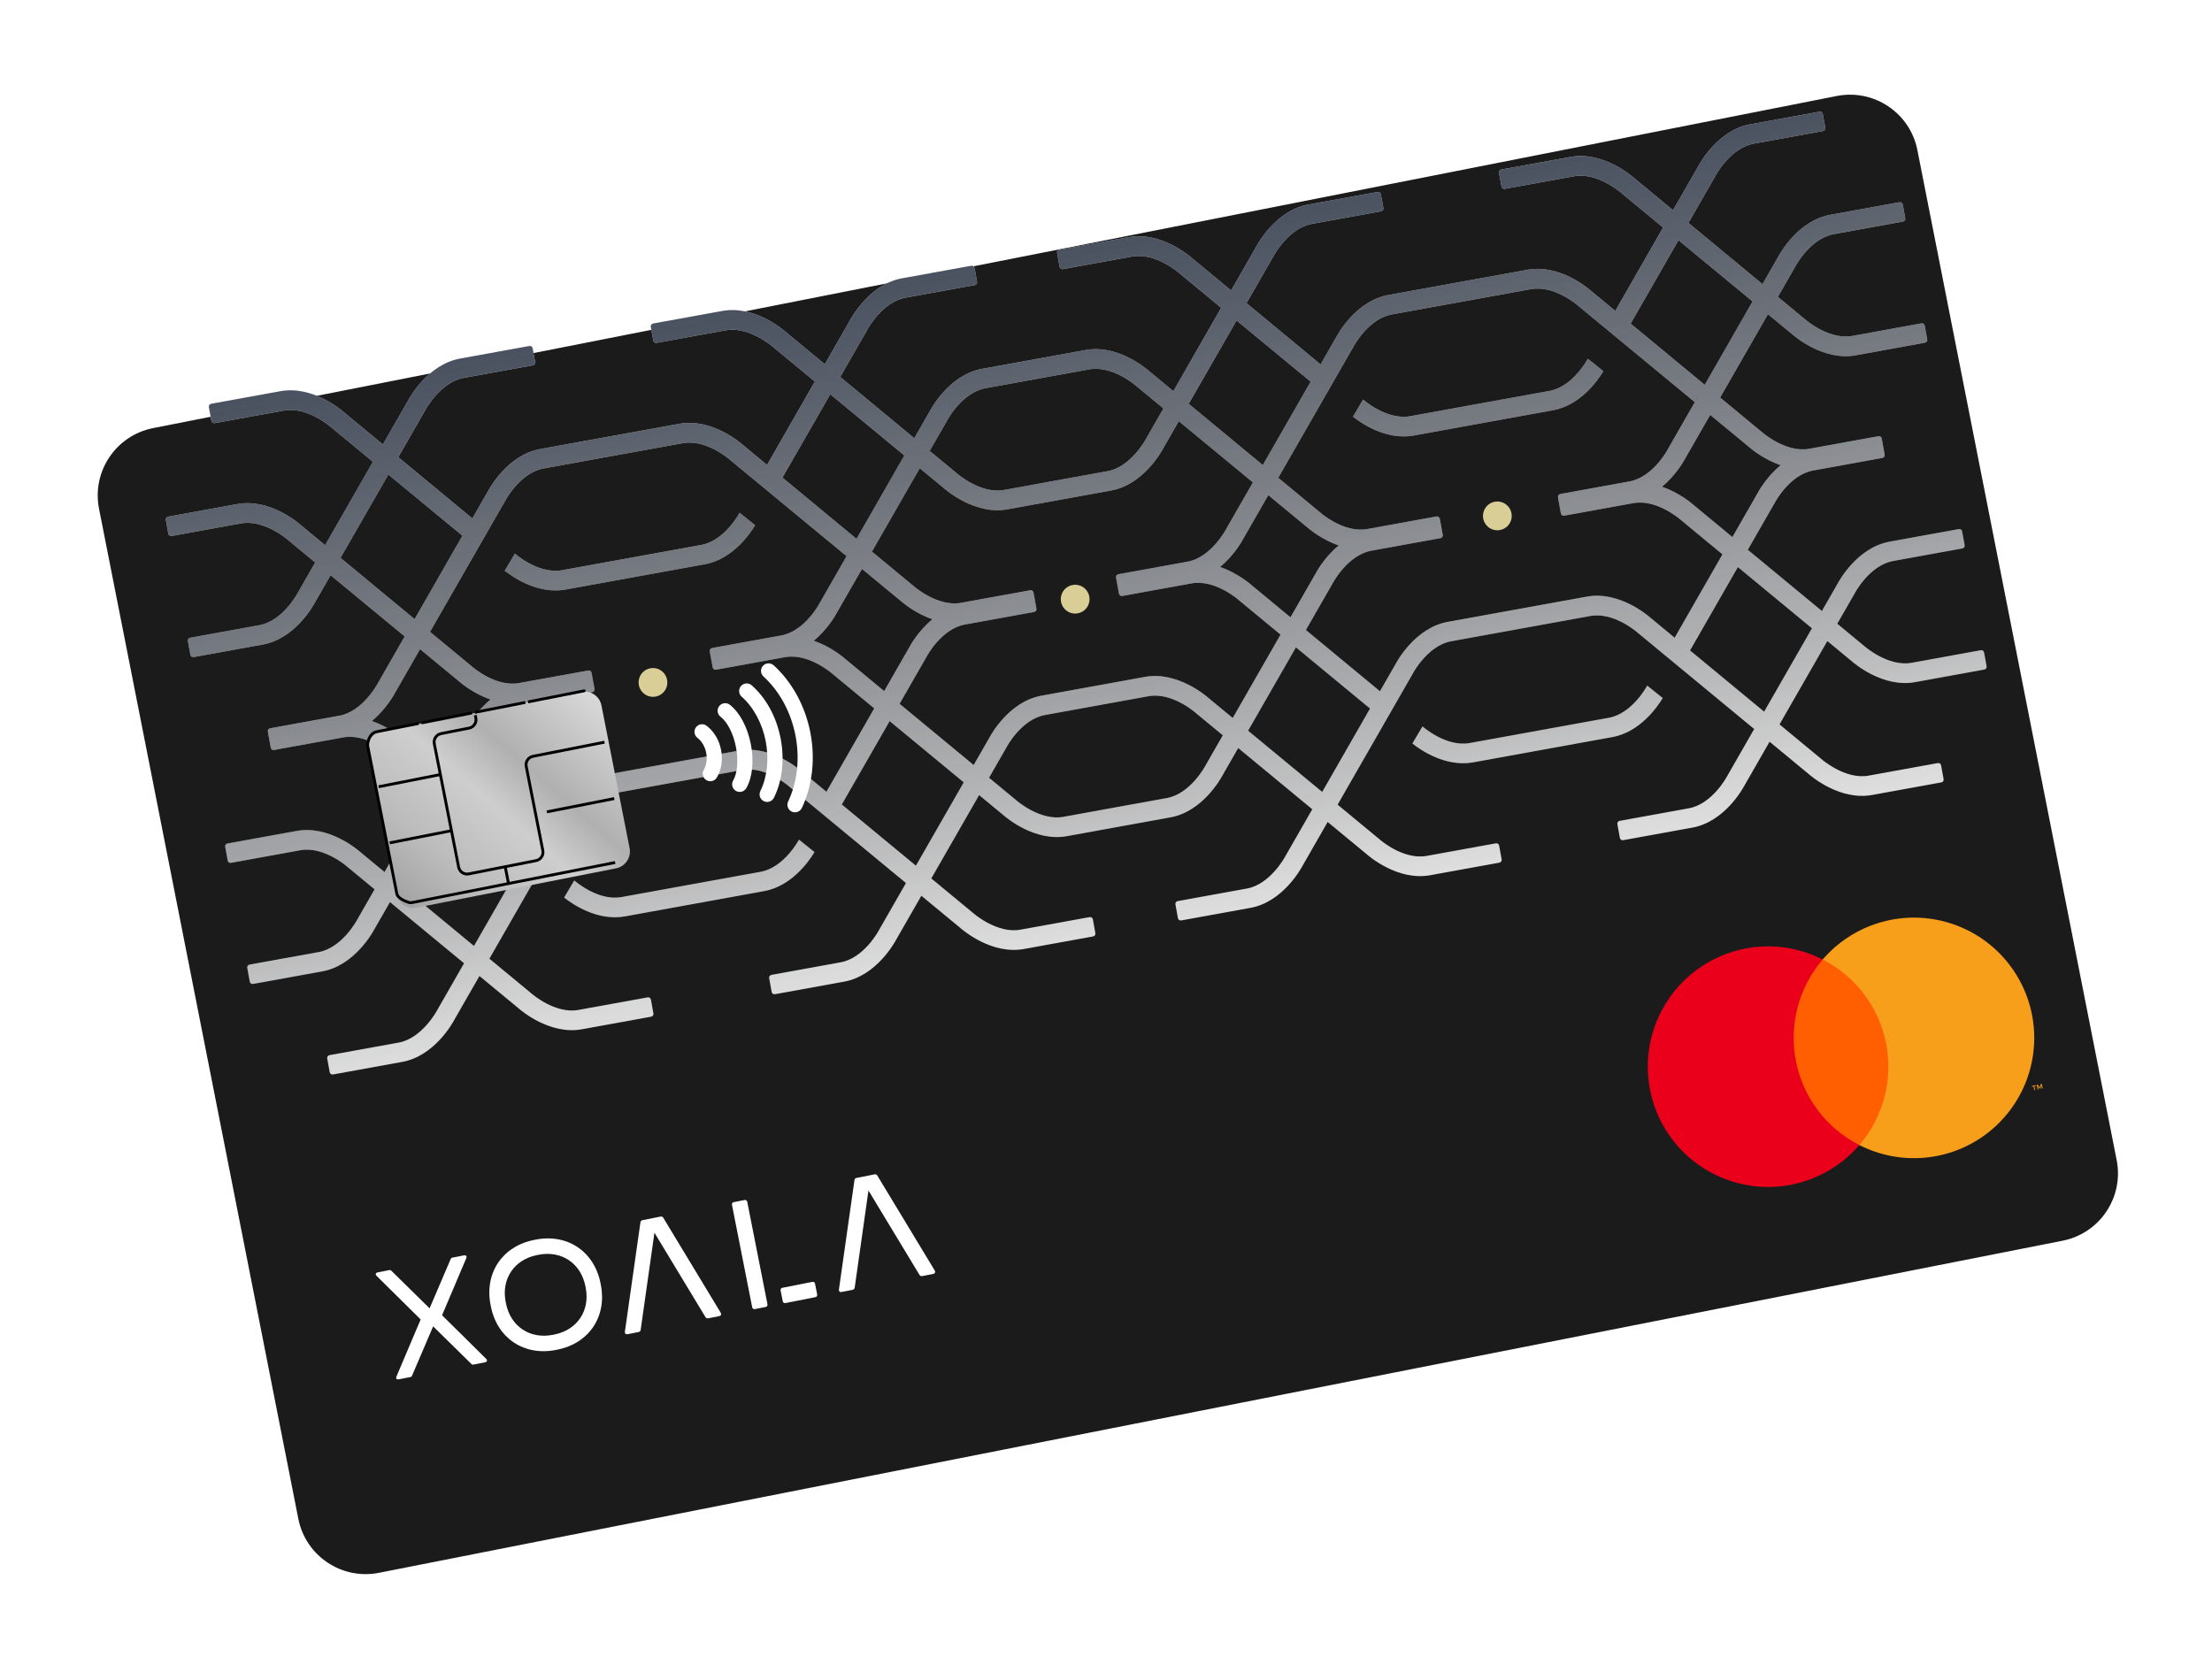 <svg width="258" height="195" viewBox="0 0 258 195" fill="none" xmlns="http://www.w3.org/2000/svg">
<g clip-path="url(#clip0_1_1772)">
<g filter="url(#filter0_dd_1_1772)">
<path d="M214.231 5.861L17.855 44.603C13.517 45.459 10.694 49.669 11.55 54.008L34.795 171.834C35.651 176.172 39.861 178.995 44.199 178.139L240.576 139.398C244.914 138.542 247.737 134.331 246.881 129.993L223.636 12.167C222.78 7.829 218.569 5.006 214.231 5.861Z" fill="#1B1B1B"/>
</g>
<path fill-rule="evenodd" clip-rule="evenodd" d="M71.057 50.922L62.996 52.387C59.242 53.068 57.117 56.92 56.909 57.313L55.096 60.475L46.454 53.333L49.585 47.875L49.61 47.829C49.626 47.796 51.352 44.579 54.077 44.084L57.989 43.374L58.001 43.371L62.136 42.62C62.34 42.584 62.451 42.423 62.414 42.221L62.127 40.644C62.09 40.441 61.93 40.33 61.727 40.367L61.126 40.477L53.668 41.831C49.914 42.513 47.79 46.364 47.582 46.758L44.66 51.852L40.134 48.11C39.8 47.815 36.458 44.957 32.704 45.639L24.644 47.102C24.44 47.139 24.329 47.299 24.366 47.502L24.653 49.081C24.69 49.284 24.85 49.395 25.053 49.358L33.114 47.894C35.862 47.395 38.587 49.806 38.612 49.829L38.631 49.846L43.501 53.872L37.922 63.597L35.113 61.275C34.781 60.98 31.437 58.121 27.683 58.803L20.225 60.157L19.623 60.267C19.419 60.304 19.308 60.464 19.345 60.667L19.632 62.246C19.669 62.449 19.829 62.559 20.032 62.523L24.168 61.771L24.181 61.769L28.094 61.058C30.842 60.559 33.568 62.97 33.593 62.993L33.611 63.01L36.766 65.617L34.743 69.143L34.718 69.189C34.702 69.221 32.976 72.438 30.251 72.933L26.358 73.641C26.355 73.641 26.352 73.641 26.349 73.641C26.348 73.642 26.346 73.642 26.345 73.642L26.343 73.642C26.338 73.642 26.334 73.642 26.329 73.643L22.194 74.394C21.99 74.431 21.879 74.591 21.916 74.794L22.203 76.373C22.24 76.576 22.4 76.687 22.604 76.65L23.202 76.541L23.203 76.544L30.66 75.189C34.414 74.507 36.538 70.656 36.747 70.262L38.56 67.101L47.202 74.243L44.072 79.701L44.046 79.747C44.03 79.78 42.304 82.996 39.579 83.492L31.519 84.956C31.315 84.993 31.204 85.152 31.241 85.356L31.291 85.632L31.528 86.934L31.578 87.21C31.615 87.413 31.775 87.524 31.978 87.487L40.039 86.023C42.787 85.524 45.513 87.935 45.537 87.958L45.556 87.975L50.426 92.001L44.848 101.726L42.038 99.404C41.706 99.11 38.362 96.25 34.608 96.932L27.151 98.287L26.548 98.396C26.345 98.433 26.233 98.593 26.27 98.796L26.557 100.375C26.594 100.578 26.754 100.689 26.958 100.652L31.093 99.9L31.106 99.898L35.019 99.188C37.767 98.688 40.493 101.099 40.518 101.122L40.537 101.139L43.691 103.746L41.669 107.272L41.643 107.318C41.627 107.35 39.901 110.567 37.176 111.063L33.283 111.77C33.28 111.77 33.277 111.77 33.274 111.771C33.273 111.771 33.272 111.771 33.272 111.771L33.27 111.771L33.268 111.771C33.263 111.771 33.259 111.771 33.255 111.772L29.119 112.523C28.916 112.56 28.805 112.72 28.841 112.923L29.128 114.502C29.165 114.705 29.325 114.816 29.529 114.779L30.128 114.67L30.128 114.673L37.586 113.318C41.34 112.636 43.463 108.785 43.672 108.391L45.485 105.23L54.127 112.372L50.997 117.83L50.971 117.876C50.955 117.909 49.23 121.126 46.504 121.621L38.444 123.085C38.24 123.122 38.129 123.282 38.166 123.485L38.453 125.064C38.49 125.267 38.65 125.377 38.853 125.34L46.914 123.876C50.668 123.195 52.792 119.345 53 118.95L55.922 113.856L60.448 117.597C60.781 117.892 64.124 120.751 67.878 120.069L75.933 118.606C76.136 118.569 76.247 118.409 76.21 118.206L75.924 116.627C75.887 116.424 75.727 116.313 75.523 116.35L67.468 117.813C64.72 118.312 61.994 115.901 61.969 115.879L61.951 115.861L57.081 111.836L65.84 96.564L65.863 96.522C65.88 96.489 67.583 93.274 70.331 92.775L78.393 91.311C78.411 91.308 78.429 91.303 78.446 91.298C78.464 91.297 78.482 91.295 78.501 91.291L86.562 89.827C89.31 89.328 92.035 91.738 92.062 91.763L92.099 91.795L105.668 103.011L102.526 108.492L102.514 108.515C102.499 108.545 100.795 111.76 98.047 112.259L89.992 113.722C89.788 113.759 89.677 113.919 89.714 114.122L90.001 115.701C90.038 115.904 90.198 116.015 90.401 115.978L98.456 114.515C102.21 113.833 104.334 109.982 104.543 109.588L107.464 104.495L111.99 108.236C112.324 108.532 115.667 111.389 119.421 110.708L127.481 109.244C127.684 109.207 127.795 109.047 127.758 108.844L127.472 107.265C127.435 107.062 127.275 106.951 127.071 106.988L119.011 108.452C116.285 108.947 113.539 106.542 113.512 106.517L113.472 106.483L108.623 102.475L114.201 92.749L117.01 95.072C117.344 95.367 120.686 98.225 124.44 97.543L129.061 96.704L131.898 96.189L136.519 95.35C140.273 94.668 142.397 90.817 142.605 90.423L144.419 87.261L153.06 94.404L149.93 99.862L149.905 99.907C149.889 99.94 148.164 103.157 145.437 103.652L137.377 105.116C137.174 105.153 137.063 105.313 137.1 105.516L137.387 107.095C137.423 107.298 137.584 107.409 137.787 107.372L145.847 105.908C149.601 105.226 151.726 101.376 151.934 100.981L154.855 95.887L159.381 99.628C159.715 99.924 163.058 102.782 166.811 102.1L174.867 100.637C175.069 100.6 175.18 100.44 175.144 100.237L174.857 98.659C174.82 98.455 174.66 98.345 174.457 98.382L166.401 99.845C163.653 100.344 160.928 97.933 160.903 97.91L160.884 97.893L156.015 93.867L164.774 78.596L164.796 78.553C164.814 78.52 166.516 75.306 169.264 74.807L177.327 73.342C177.345 73.339 177.363 73.335 177.38 73.329C177.397 73.328 177.416 73.326 177.434 73.323L185.495 71.859C188.244 71.36 190.968 73.77 190.996 73.794L191.033 73.827L204.602 85.042L201.459 90.523L201.448 90.546C201.432 90.576 199.728 93.792 196.98 94.291L188.925 95.754C188.721 95.791 188.61 95.951 188.647 96.154L188.934 97.733C188.971 97.936 189.131 98.046 189.335 98.01L197.39 96.547C201.144 95.865 203.268 92.013 203.477 91.62L206.398 86.526L210.924 90.267C211.258 90.564 214.601 93.421 218.354 92.739L226.414 91.275C226.618 91.238 226.729 91.078 226.692 90.875L226.405 89.296C226.369 89.093 226.208 88.982 226.004 89.019L217.944 90.483C215.219 90.978 212.473 88.573 212.446 88.549L212.405 88.514L207.557 84.506L213.134 74.781L215.944 77.103C216.277 77.398 219.62 80.256 223.373 79.575L230.831 78.22L230.83 78.218L231.43 78.109C231.634 78.072 231.745 77.912 231.708 77.709L231.421 76.13C231.384 75.927 231.224 75.816 231.02 75.853L226.884 76.605C226.876 76.606 226.867 76.61 226.857 76.612L222.964 77.319C220.238 77.814 217.492 75.409 217.465 75.385L217.425 75.35L214.292 72.761L216.329 69.212L216.34 69.189C216.356 69.159 218.059 65.943 220.807 65.444L224.721 64.733L224.733 64.731L228.868 63.98C229.072 63.943 229.183 63.783 229.146 63.58L228.86 62.001C228.823 61.798 228.663 61.687 228.459 61.724L227.857 61.834L220.398 63.188C216.645 63.87 214.52 67.723 214.312 68.115L212.5 71.276L203.858 64.134L207.001 58.653L207.012 58.63C207.028 58.6 208.731 55.385 211.479 54.886L219.539 53.422C219.743 53.385 219.854 53.225 219.817 53.022L219.767 52.746L219.53 51.443L219.48 51.167C219.443 50.964 219.283 50.853 219.079 50.89L211.019 52.354C208.294 52.849 205.547 50.444 205.521 50.419L205.48 50.385L200.631 46.377L206.209 36.652L209.018 38.974C209.352 39.269 212.695 42.127 216.448 41.446L223.906 40.091L223.905 40.089L224.505 39.98C224.709 39.943 224.82 39.783 224.783 39.58L224.496 38.001C224.459 37.798 224.299 37.687 224.095 37.724L219.959 38.475C219.955 38.476 219.951 38.477 219.945 38.479C219.943 38.48 219.941 38.481 219.938 38.482C219.937 38.482 219.934 38.483 219.932 38.483L216.039 39.19C213.313 39.685 210.567 37.28 210.54 37.255L210.5 37.221L207.367 34.632L209.404 31.082L209.415 31.06C209.431 31.03 211.133 27.814 213.882 27.315L217.796 26.604L217.808 26.602L221.943 25.851C222.147 25.814 222.258 25.654 222.221 25.451L221.935 23.872C221.898 23.669 221.737 23.558 221.534 23.595L220.932 23.704L213.473 25.059C209.72 25.741 207.595 29.593 207.387 29.986L205.574 33.148L196.933 26.005L200.076 20.524L200.087 20.501C200.102 20.471 201.805 17.256 204.554 16.757L212.614 15.293C212.818 15.256 212.929 15.096 212.892 14.893L212.605 13.314C212.568 13.111 212.408 13 212.204 13.037L204.144 14.501C200.391 15.183 198.267 19.034 198.058 19.428L195.137 24.521L190.611 20.78C190.277 20.485 186.934 17.627 183.18 18.309L175.722 19.663L175.121 19.772C174.918 19.809 174.807 19.969 174.844 20.172L175.13 21.749C175.167 21.952 175.327 22.062 175.53 22.026L179.666 21.274L179.677 21.272L183.589 20.562C186.316 20.067 189.062 22.471 189.089 22.496L189.128 22.531L193.978 26.539L188.4 36.264L185.591 33.942C185.258 33.646 181.914 30.788 178.16 31.47L170.098 32.934L170.099 32.938C170.081 32.941 170.063 32.946 170.046 32.951C170.037 32.952 170.026 32.953 170.017 32.954C170.008 32.955 170 32.956 169.992 32.958L169.991 32.954L161.929 34.418C158.175 35.1 156.05 38.951 155.843 39.345L154.03 42.507L145.388 35.364L148.518 29.906L148.543 29.86C148.56 29.828 150.285 26.611 153.01 26.116L156.923 25.405L156.935 25.403L161.069 24.652C161.273 24.615 161.384 24.455 161.348 24.252L161.061 22.675C161.024 22.472 160.864 22.362 160.66 22.399L160.059 22.508L152.601 23.862C148.848 24.544 146.724 28.395 146.515 28.789L143.594 33.883L139.068 30.142C138.734 29.846 135.391 26.988 131.637 27.67L123.577 29.134C123.374 29.171 123.263 29.331 123.3 29.534L123.586 31.113C123.623 31.316 123.783 31.427 123.987 31.39L132.047 29.926C134.795 29.427 137.521 31.838 137.546 31.86L137.565 31.878L142.434 35.903L136.856 45.628L134.047 43.306C133.714 43.012 130.371 40.153 126.617 40.834L122.6 41.564L121.998 41.673L119.159 42.189L118.556 42.298L114.54 43.028C110.786 43.709 108.661 47.562 108.454 47.954L106.64 51.116L97.999 43.974L101.142 38.493L101.153 38.47C101.169 38.44 102.872 35.224 105.621 34.725L113.681 33.261C113.884 33.224 113.995 33.064 113.958 32.861L113.672 31.282C113.635 31.079 113.475 30.969 113.271 31.006L105.211 32.47C101.457 33.151 99.333 37.002 99.124 37.396L96.203 42.49L91.677 38.749C91.343 38.454 88.001 35.595 84.247 36.277L76.789 37.632L76.188 37.741C75.984 37.778 75.873 37.938 75.91 38.141L76.197 39.717C76.233 39.92 76.394 40.031 76.597 39.994L80.733 39.243L80.744 39.241L84.656 38.53C87.382 38.035 90.128 40.44 90.155 40.465L90.195 40.499L95.044 44.508L89.466 54.233L86.657 51.911C86.324 51.615 82.981 48.757 79.227 49.439L71.165 50.903L71.166 50.907C71.147 50.91 71.129 50.914 71.112 50.92C71.095 50.921 71.076 50.923 71.058 50.926L71.057 50.922ZM207.691 54.266C205.676 53.58 204.214 52.329 203.999 52.138L199.473 48.397L196.552 53.49C196.416 53.744 195.489 55.43 193.844 56.781C195.859 57.467 197.32 58.719 197.536 58.91L202.062 62.651L204.983 57.557C205.117 57.303 206.046 55.617 207.691 54.266ZM181.762 58.244L181.722 58.025C181.685 57.822 181.796 57.662 182 57.625L190.055 56.162C192.803 55.663 194.507 52.447 194.523 52.417L194.534 52.394L197.677 46.913L184.108 35.697L184.071 35.665C184.043 35.641 181.318 33.23 178.57 33.73L170.509 35.194C170.491 35.197 170.472 35.199 170.455 35.2C170.438 35.206 170.42 35.21 170.402 35.213L162.339 36.678C159.591 37.177 157.889 40.391 157.871 40.424L157.848 40.467L149.09 55.738L153.959 59.763L153.978 59.781C154.003 59.803 156.728 62.215 159.476 61.715L167.532 60.252C167.735 60.215 167.895 60.326 167.932 60.529L167.971 60.748C167.978 60.766 167.983 60.785 167.986 60.804L168.273 62.381C168.31 62.584 168.199 62.744 167.995 62.781L163.86 63.532L163.848 63.534L159.935 64.245C157.21 64.74 155.485 67.957 155.469 67.989L155.443 68.035L152.313 73.493L160.955 80.636L162.768 77.474C162.975 77.08 165.101 73.229 168.854 72.547L176.916 71.083L176.917 71.087C176.935 71.083 176.954 71.081 176.971 71.08C176.988 71.075 177.006 71.07 177.024 71.067L177.024 71.064L185.085 69.599C188.839 68.917 192.183 71.776 192.516 72.071L195.325 74.393L200.903 64.668L196.053 60.66L196.014 60.625C195.987 60.601 193.241 58.196 190.514 58.691L186.603 59.401L186.591 59.404L182.455 60.155C182.252 60.191 182.092 60.081 182.055 59.878L181.769 58.301C181.765 58.282 181.763 58.262 181.762 58.244ZM156.148 63.628C154.133 62.941 152.671 61.689 152.456 61.499L147.93 57.758L145.009 62.852C144.875 63.106 143.946 64.792 142.301 66.143C144.316 66.829 145.778 68.081 145.993 68.271L150.519 72.012L153.44 66.918C153.574 66.665 154.503 64.979 156.148 63.628ZM130.225 67.663L130.175 67.387C130.138 67.184 130.249 67.024 130.452 66.987L138.512 65.523C141.239 65.028 142.964 61.811 142.98 61.778L143.005 61.732L146.135 56.274L137.493 49.132L135.68 52.294C135.472 52.688 133.348 56.539 129.594 57.221L124.973 58.06L122.136 58.575L117.515 59.414C113.761 60.096 110.419 57.238 110.085 56.942L107.276 54.62L101.698 64.345L106.547 68.354L106.587 68.388C106.614 68.413 109.36 70.818 112.086 70.323L120.146 68.859C120.349 68.822 120.51 68.933 120.547 69.136L120.597 69.412L120.833 70.715L120.883 70.99C120.92 71.194 120.809 71.354 120.606 71.391L112.546 72.854C109.797 73.354 108.094 76.569 108.078 76.599L108.067 76.622L104.924 82.103L113.566 89.245L115.379 86.084C115.587 85.691 117.711 81.838 121.465 81.157L125.481 80.427L126.084 80.318L128.923 79.802L129.526 79.693L133.542 78.963C137.296 78.282 140.64 81.141 140.972 81.435L143.781 83.757L149.359 74.032L144.49 70.007L144.471 69.989C144.446 69.967 141.72 67.556 138.972 68.055L130.912 69.519C130.709 69.556 130.548 69.445 130.512 69.242L130.461 68.966L130.225 67.663ZM108.757 72.235C106.742 71.549 105.28 70.297 105.065 70.106L100.539 66.365L97.618 71.459C97.484 71.713 96.556 73.399 94.91 74.75C96.926 75.436 98.387 76.688 98.602 76.878L103.128 80.619L106.05 75.526C106.184 75.272 107.112 73.586 108.757 72.235ZM82.829 76.212L82.789 75.993C82.752 75.79 82.863 75.63 83.067 75.593L91.122 74.13C93.87 73.631 95.574 70.415 95.589 70.385L95.6 70.363L98.743 64.882L85.174 53.666L85.137 53.634C85.109 53.609 82.385 51.199 79.637 51.698L71.576 53.162C71.557 53.166 71.539 53.168 71.521 53.169C71.504 53.174 71.486 53.179 71.468 53.182L63.406 54.646C60.658 55.145 58.955 58.359 58.938 58.392L58.914 58.435L50.156 73.707L55.026 77.732L55.044 77.749C55.069 77.772 57.795 80.183 60.543 79.684L68.598 78.221C68.802 78.184 68.962 78.295 68.999 78.498L69.038 78.717C69.044 78.735 69.049 78.753 69.052 78.773L69.339 80.35C69.376 80.553 69.265 80.713 69.061 80.75L64.926 81.501L64.915 81.503L61.002 82.213C58.277 82.708 56.551 85.925 56.535 85.958L56.51 86.004L53.38 91.462L62.021 98.604L63.834 95.443C64.042 95.049 66.167 91.198 69.921 90.516L77.982 89.052L77.983 89.055C78.002 89.052 78.02 89.05 78.038 89.049C78.055 89.044 78.072 89.039 78.091 89.036L78.09 89.032L86.152 87.568C89.906 86.886 93.249 89.744 93.582 90.04L96.391 92.362L101.969 82.637L97.12 78.628L97.08 78.594C97.053 78.569 94.307 76.165 91.581 76.659L87.669 77.37L87.658 77.372L83.522 78.123C83.319 78.16 83.159 78.049 83.122 77.846L82.835 76.27C82.832 76.25 82.829 76.231 82.829 76.212ZM57.214 81.596C55.199 80.91 53.737 79.658 53.523 79.468L48.996 75.727L46.075 80.82C45.941 81.075 45.013 82.76 43.368 84.111C45.383 84.798 46.844 86.049 47.059 86.24L51.585 89.981L54.507 84.887C54.641 84.633 55.569 82.947 57.214 81.596ZM125.161 55.693L121.127 56.425L121.026 56.444C121.017 56.446 121.009 56.45 120.999 56.451L117.105 57.159C114.38 57.654 111.633 55.249 111.607 55.224L111.567 55.19L108.434 52.6L110.47 49.051L110.481 49.028C110.497 48.998 112.2 45.783 114.949 45.283L118.862 44.573L118.875 44.57L118.966 44.554L123.01 43.819L123.102 43.803L123.114 43.8L127.027 43.09C129.776 42.59 132.501 45.002 132.526 45.024L132.545 45.042L135.699 47.648L133.677 51.174L133.652 51.22C133.635 51.253 131.91 54.47 129.184 54.965L125.291 55.672C125.281 55.674 125.272 55.673 125.263 55.674L125.161 55.693ZM48.358 72.221L39.717 65.078L45.295 55.353L53.937 62.495L48.358 72.221ZM73.623 65.053L65.562 66.517C62.814 67.017 60.088 64.606 60.063 64.583L60.028 64.623L58.871 66.575C59.857 67.354 62.763 69.356 65.972 68.773L74.033 67.309C74.052 67.306 74.07 67.301 74.087 67.296C74.105 67.295 74.123 67.293 74.142 67.289L82.203 65.825C85.412 65.242 87.428 62.347 88.077 61.271L86.308 59.85L86.261 59.825C86.245 59.855 84.542 63.07 81.793 63.569L73.732 65.034C73.713 65.037 73.695 65.041 73.678 65.047C73.673 65.047 73.668 65.047 73.662 65.048C73.649 65.049 73.636 65.051 73.623 65.053ZM99.904 62.859L105.482 53.134L96.84 45.991L91.262 55.716L99.904 62.859ZM164.495 48.549L172.557 47.085C172.563 47.084 172.57 47.083 172.576 47.082C172.589 47.08 172.6 47.079 172.612 47.078C172.629 47.073 172.647 47.068 172.665 47.065L180.727 45.601C183.476 45.102 185.179 41.886 185.194 41.856L185.241 41.881L187.011 43.302C186.362 44.378 184.346 47.274 181.137 47.856L173.075 49.321C173.056 49.324 173.038 49.326 173.02 49.327C173.003 49.333 172.986 49.337 172.966 49.34L164.905 50.805C161.696 51.387 158.79 49.386 157.805 48.607L158.961 46.654L158.997 46.614C159.021 46.637 161.747 49.048 164.495 48.549ZM147.292 54.252L138.65 47.109L144.229 37.384L152.87 44.527L147.292 54.252ZM198.837 44.89L204.416 35.165L195.774 28.023L190.196 37.748L198.837 44.89ZM132.087 93.822L128.052 94.555L127.951 94.573C127.947 94.574 127.943 94.575 127.938 94.577C127.934 94.578 127.929 94.58 127.924 94.581L124.031 95.288C121.305 95.783 118.558 93.378 118.532 93.353L118.492 93.319L115.359 90.729L117.395 87.18L117.406 87.157C117.422 87.127 119.125 83.912 121.874 83.413L125.787 82.702L125.8 82.7L125.891 82.683L129.935 81.948L130.027 81.932L130.039 81.93L133.953 81.219C136.701 80.72 139.426 83.131 139.451 83.153L139.47 83.171L142.624 85.777L140.602 89.303L140.577 89.349C140.561 89.382 138.835 92.599 136.109 93.094L132.216 93.801C132.211 93.802 132.206 93.802 132.201 93.802C132.199 93.802 132.196 93.803 132.193 93.803C132.191 93.803 132.19 93.803 132.188 93.803L132.087 93.822ZM55.283 110.35L46.642 103.207L52.22 93.482L60.862 100.625L55.283 110.35ZM80.549 103.182L72.487 104.647C69.739 105.146 67.013 102.735 66.988 102.712L66.953 102.752L65.796 104.705C66.782 105.483 69.688 107.485 72.897 106.902L80.958 105.438C80.977 105.435 80.995 105.43 81.012 105.425C81.021 105.425 81.031 105.424 81.04 105.422C81.049 105.421 81.058 105.42 81.067 105.418L89.128 103.954C92.337 103.371 94.353 100.476 95.002 99.4L93.233 97.979L93.186 97.954C93.171 97.984 91.467 101.199 88.719 101.699L80.657 103.163C80.638 103.166 80.62 103.171 80.603 103.176C80.585 103.177 80.567 103.179 80.549 103.182ZM106.829 100.988L112.407 91.263L103.765 84.12L98.187 93.846L106.829 100.988ZM171.42 86.678L179.482 85.214C179.491 85.212 179.5 85.211 179.509 85.21C179.518 85.209 179.528 85.208 179.537 85.207C179.554 85.202 179.572 85.198 179.59 85.194L187.653 83.73C190.401 83.231 192.104 80.015 192.119 79.985L192.166 80.01L193.936 81.431C193.287 82.507 191.271 85.403 188.062 85.986L180 87.45C179.991 87.452 179.983 87.453 179.973 87.454C179.964 87.455 179.955 87.456 179.946 87.456C179.928 87.462 179.911 87.466 179.891 87.47L171.83 88.934C168.621 89.516 165.716 87.515 164.73 86.736L165.886 84.784L165.922 84.743C165.946 84.766 168.672 87.177 171.42 86.678ZM154.217 92.381L145.575 85.239L151.154 75.514L159.795 82.656L154.217 92.381ZM205.762 83.019L211.341 73.294L202.699 66.152L197.121 75.877L205.762 83.019Z" fill="#DEDEDE"/>
<path fill-rule="evenodd" clip-rule="evenodd" d="M71.057 50.922L62.996 52.387C59.242 53.068 57.117 56.92 56.909 57.313L55.096 60.475L46.454 53.333L49.585 47.875L49.61 47.829C49.626 47.796 51.352 44.579 54.077 44.084L57.989 43.374L58.001 43.371L62.136 42.62C62.34 42.584 62.451 42.423 62.414 42.221L62.127 40.644C62.09 40.441 61.93 40.33 61.727 40.367L61.126 40.477L53.668 41.831C49.914 42.513 47.79 46.364 47.582 46.758L44.66 51.852L40.134 48.11C39.8 47.815 36.458 44.957 32.704 45.639L24.644 47.102C24.44 47.139 24.329 47.299 24.366 47.502L24.653 49.081C24.69 49.284 24.85 49.395 25.053 49.358L33.114 47.894C35.862 47.395 38.587 49.806 38.612 49.829L38.631 49.846L43.501 53.872L37.922 63.597L35.113 61.275C34.781 60.98 31.437 58.121 27.683 58.803L20.225 60.157L19.623 60.267C19.419 60.304 19.308 60.464 19.345 60.667L19.632 62.246C19.669 62.449 19.829 62.559 20.032 62.523L24.168 61.771L24.181 61.769L28.094 61.058C30.842 60.559 33.568 62.97 33.593 62.993L33.611 63.01L36.766 65.617L34.743 69.143L34.718 69.189C34.702 69.221 32.976 72.438 30.251 72.933L26.358 73.641C26.355 73.641 26.352 73.641 26.349 73.641C26.348 73.642 26.346 73.642 26.345 73.642L26.343 73.642C26.338 73.642 26.334 73.642 26.329 73.643L22.194 74.394C21.99 74.431 21.879 74.591 21.916 74.794L22.203 76.373C22.24 76.576 22.4 76.687 22.604 76.65L23.202 76.541L23.203 76.544L30.66 75.189C34.414 74.507 36.538 70.656 36.747 70.262L38.56 67.101L47.202 74.243L44.072 79.701L44.046 79.747C44.03 79.78 42.304 82.996 39.579 83.492L31.519 84.956C31.315 84.993 31.204 85.152 31.241 85.356L31.291 85.632L31.528 86.934L31.578 87.21C31.615 87.413 31.775 87.524 31.978 87.487L40.039 86.023C42.787 85.524 45.513 87.935 45.537 87.958L45.556 87.975L50.426 92.001L44.848 101.726L42.038 99.404C41.706 99.11 38.362 96.25 34.608 96.932L27.151 98.287L26.548 98.396C26.345 98.433 26.233 98.593 26.27 98.796L26.557 100.375C26.594 100.578 26.754 100.689 26.958 100.652L31.093 99.9L31.106 99.898L35.019 99.188C37.767 98.688 40.493 101.099 40.518 101.122L40.537 101.139L43.691 103.746L41.669 107.272L41.643 107.318C41.627 107.35 39.901 110.567 37.176 111.063L33.283 111.77C33.28 111.77 33.277 111.77 33.274 111.771C33.273 111.771 33.272 111.771 33.272 111.771L33.27 111.771L33.268 111.771C33.263 111.771 33.259 111.771 33.255 111.772L29.119 112.523C28.916 112.56 28.805 112.72 28.841 112.923L29.128 114.502C29.165 114.705 29.325 114.816 29.529 114.779L30.128 114.67L30.128 114.673L37.586 113.318C41.34 112.636 43.463 108.785 43.672 108.391L45.485 105.23L54.127 112.372L50.997 117.83L50.971 117.876C50.955 117.909 49.23 121.126 46.504 121.621L38.444 123.085C38.24 123.122 38.129 123.282 38.166 123.485L38.453 125.064C38.49 125.267 38.65 125.377 38.853 125.34L46.914 123.876C50.668 123.195 52.792 119.345 53 118.95L55.922 113.856L60.448 117.597C60.781 117.892 64.124 120.751 67.878 120.069L75.933 118.606C76.136 118.569 76.247 118.409 76.21 118.206L75.924 116.627C75.887 116.424 75.727 116.313 75.523 116.35L67.468 117.813C64.72 118.312 61.994 115.901 61.969 115.879L61.951 115.861L57.081 111.836L65.84 96.564L65.863 96.522C65.88 96.489 67.583 93.274 70.331 92.775L78.393 91.311C78.411 91.308 78.429 91.303 78.446 91.298C78.464 91.297 78.482 91.295 78.501 91.291L86.562 89.827C89.31 89.328 92.035 91.738 92.062 91.763L92.099 91.795L105.668 103.011L102.526 108.492L102.514 108.515C102.499 108.545 100.795 111.76 98.047 112.259L89.992 113.722C89.788 113.759 89.677 113.919 89.714 114.122L90.001 115.701C90.038 115.904 90.198 116.015 90.401 115.978L98.456 114.515C102.21 113.833 104.334 109.982 104.543 109.588L107.464 104.495L111.99 108.236C112.324 108.532 115.667 111.389 119.421 110.708L127.481 109.244C127.684 109.207 127.795 109.047 127.758 108.844L127.472 107.265C127.435 107.062 127.275 106.951 127.071 106.988L119.011 108.452C116.285 108.947 113.539 106.542 113.512 106.517L113.472 106.483L108.623 102.474L114.201 92.749L117.01 95.072C117.344 95.367 120.686 98.225 124.44 97.543L129.061 96.704L131.898 96.189L136.519 95.35C140.273 94.668 142.397 90.817 142.605 90.423L144.419 87.261L153.06 94.404L149.93 99.862L149.905 99.907C149.889 99.94 148.164 103.157 145.437 103.652L137.377 105.116C137.174 105.153 137.063 105.313 137.1 105.516L137.387 107.095C137.423 107.298 137.584 107.409 137.787 107.372L145.847 105.908C149.601 105.226 151.726 101.376 151.934 100.981L154.855 95.887L159.381 99.628C159.715 99.924 163.058 102.782 166.811 102.1L174.867 100.637C175.069 100.6 175.18 100.44 175.144 100.237L174.857 98.659C174.82 98.455 174.66 98.345 174.457 98.382L166.401 99.845C163.653 100.344 160.928 97.933 160.903 97.91L160.884 97.893L156.015 93.867L164.774 78.596L164.796 78.553C164.814 78.52 166.516 75.306 169.264 74.807L177.327 73.342C177.345 73.339 177.363 73.335 177.38 73.329C177.397 73.328 177.416 73.326 177.434 73.323L185.495 71.859C188.244 71.36 190.968 73.77 190.996 73.794L191.033 73.827L204.602 85.042L201.459 90.523L201.448 90.546C201.432 90.576 199.728 93.792 196.98 94.291L188.925 95.754C188.721 95.791 188.61 95.951 188.647 96.154L188.934 97.733C188.971 97.936 189.131 98.046 189.335 98.01L197.39 96.547C201.144 95.865 203.268 92.013 203.477 91.62L206.398 86.526L210.924 90.267C211.258 90.564 214.601 93.421 218.354 92.739L226.414 91.275C226.618 91.238 226.729 91.078 226.692 90.875L226.405 89.296C226.369 89.093 226.208 88.982 226.004 89.019L217.944 90.483C215.219 90.978 212.473 88.573 212.446 88.549L212.405 88.514L207.557 84.506L213.134 74.781L215.944 77.103C216.277 77.398 219.62 80.256 223.373 79.575L230.831 78.22L230.83 78.218L231.43 78.109C231.634 78.072 231.745 77.912 231.708 77.709L231.421 76.13C231.384 75.927 231.224 75.816 231.02 75.853L226.884 76.605C226.876 76.606 226.867 76.61 226.857 76.612L222.964 77.319C220.238 77.814 217.492 75.409 217.465 75.385L217.425 75.35L214.292 72.761L216.329 69.212L216.34 69.189C216.356 69.159 218.059 65.943 220.807 65.444L224.721 64.733L224.733 64.731L228.868 63.98C229.072 63.943 229.183 63.783 229.146 63.58L228.86 62.001C228.823 61.798 228.663 61.687 228.459 61.724L227.857 61.834L220.398 63.188C216.645 63.87 214.52 67.723 214.312 68.115L212.5 71.276L203.858 64.134L207.001 58.653L207.012 58.63C207.028 58.6 208.731 55.385 211.479 54.886L219.539 53.422C219.743 53.385 219.854 53.225 219.817 53.022L219.767 52.746L219.53 51.443L219.48 51.167C219.443 50.964 219.283 50.853 219.079 50.89L211.019 52.354C208.294 52.849 205.547 50.444 205.521 50.419L205.48 50.385L200.631 46.377L206.209 36.652L209.018 38.974C209.352 39.269 212.695 42.127 216.448 41.446L223.906 40.091L223.905 40.089L224.505 39.98C224.709 39.943 224.82 39.783 224.783 39.58L224.496 38.001C224.459 37.798 224.299 37.687 224.095 37.724L219.959 38.475C219.955 38.476 219.951 38.477 219.945 38.479C219.943 38.48 219.941 38.481 219.938 38.482C219.936 38.482 219.934 38.483 219.932 38.483L216.039 39.19C213.313 39.685 210.567 37.28 210.54 37.255L210.5 37.221L207.367 34.632L209.404 31.082L209.415 31.06C209.431 31.03 211.133 27.814 213.882 27.315L217.796 26.604L217.808 26.602L221.943 25.851C222.147 25.814 222.258 25.654 222.221 25.451L221.935 23.872C221.898 23.669 221.737 23.558 221.534 23.595L220.932 23.704L213.473 25.059C209.72 25.741 207.595 29.593 207.387 29.986L205.574 33.148L196.933 26.005L200.076 20.524L200.087 20.501C200.102 20.471 201.805 17.256 204.554 16.757L212.614 15.293C212.818 15.256 212.929 15.096 212.892 14.893L212.605 13.314C212.568 13.111 212.408 13 212.204 13.037L204.144 14.501C200.391 15.183 198.267 19.034 198.058 19.428L195.137 24.521L190.611 20.78C190.277 20.485 186.934 17.627 183.18 18.309L175.722 19.663L175.121 19.772C174.918 19.809 174.807 19.969 174.844 20.172L175.13 21.749C175.167 21.952 175.327 22.062 175.53 22.026L179.666 21.274L179.677 21.272L183.589 20.562C186.316 20.067 189.062 22.471 189.089 22.496L189.128 22.531L193.978 26.539L188.399 36.264L185.591 33.942C185.258 33.646 181.914 30.788 178.16 31.47L170.098 32.934L170.099 32.938C170.081 32.941 170.063 32.946 170.046 32.951C170.037 32.952 170.026 32.953 170.017 32.954C170.008 32.955 170 32.956 169.992 32.958L169.991 32.954L161.929 34.418C158.175 35.1 156.05 38.951 155.843 39.345L154.03 42.507L145.388 35.364L148.518 29.906L148.543 29.86C148.56 29.828 150.285 26.611 153.01 26.116L156.923 25.405L156.935 25.403L161.069 24.652C161.273 24.615 161.384 24.455 161.348 24.252L161.061 22.675C161.024 22.472 160.864 22.362 160.66 22.399L160.059 22.508L152.601 23.862C148.848 24.544 146.724 28.395 146.515 28.789L143.594 33.883L139.068 30.142C138.734 29.846 135.391 26.988 131.637 27.67L123.577 29.134C123.374 29.171 123.263 29.331 123.3 29.534L123.586 31.113C123.623 31.316 123.783 31.427 123.987 31.39L132.047 29.926C134.795 29.427 137.521 31.838 137.546 31.86L137.565 31.878L142.434 35.903L136.856 45.628L134.047 43.306C133.714 43.012 130.371 40.153 126.617 40.834L122.6 41.564L121.998 41.673L119.159 42.189L118.556 42.298L114.54 43.028C110.786 43.709 108.661 47.562 108.454 47.954L106.64 51.116L97.999 43.974L101.142 38.493L101.153 38.47C101.169 38.44 102.872 35.224 105.621 34.725L113.681 33.261C113.884 33.224 113.995 33.064 113.958 32.861L113.672 31.282C113.635 31.079 113.474 30.969 113.271 31.006L105.211 32.47C101.457 33.151 99.333 37.002 99.124 37.396L96.203 42.49L91.677 38.749C91.343 38.454 88.001 35.595 84.247 36.277L76.789 37.632L76.188 37.741C75.984 37.778 75.873 37.938 75.91 38.141L76.197 39.717C76.233 39.92 76.394 40.031 76.597 39.994L80.733 39.243L80.744 39.241L84.656 38.53C87.382 38.035 90.128 40.44 90.155 40.465L90.195 40.499L95.044 44.508L89.466 54.233L86.657 51.911C86.324 51.615 82.981 48.757 79.227 49.439L71.165 50.903L71.166 50.907C71.147 50.91 71.129 50.914 71.112 50.92C71.095 50.921 71.076 50.923 71.058 50.926L71.057 50.922ZM207.691 54.266C205.676 53.58 204.214 52.329 203.999 52.138L199.473 48.397L196.552 53.49C196.416 53.744 195.489 55.43 193.844 56.781C195.859 57.467 197.32 58.719 197.536 58.91L202.062 62.651L204.983 57.557C205.117 57.303 206.046 55.617 207.691 54.266ZM181.762 58.244L181.722 58.025C181.685 57.822 181.796 57.662 182 57.625L190.055 56.162C192.803 55.663 194.507 52.447 194.523 52.417L194.534 52.394L197.677 46.913L184.108 35.697L184.071 35.665C184.043 35.641 181.318 33.23 178.57 33.73L170.509 35.194C170.491 35.197 170.472 35.199 170.455 35.2C170.438 35.206 170.42 35.21 170.402 35.213L162.339 36.678C159.591 37.177 157.889 40.391 157.871 40.424L157.848 40.467L149.09 55.738L153.959 59.763L153.978 59.781C154.003 59.803 156.728 62.215 159.476 61.715L167.532 60.252C167.735 60.215 167.895 60.326 167.932 60.529L167.971 60.748C167.978 60.766 167.983 60.785 167.986 60.804L168.273 62.381C168.31 62.584 168.199 62.744 167.995 62.781L163.86 63.532L163.848 63.534L159.935 64.245C157.21 64.74 155.485 67.957 155.469 67.989L155.443 68.035L152.313 73.493L160.955 80.636L162.768 77.474C162.975 77.08 165.101 73.229 168.854 72.547L176.916 71.083L176.917 71.087C176.935 71.083 176.954 71.081 176.971 71.08C176.988 71.075 177.006 71.07 177.024 71.067L177.024 71.064L185.085 69.599C188.839 68.917 192.183 71.776 192.516 72.071L195.325 74.393L200.903 64.668L196.053 60.66L196.014 60.626C195.987 60.601 193.241 58.196 190.514 58.691L186.603 59.401L186.591 59.404L182.455 60.155C182.252 60.191 182.092 60.081 182.055 59.878L181.769 58.301C181.765 58.282 181.763 58.262 181.762 58.244ZM156.148 63.628C154.133 62.941 152.671 61.689 152.456 61.499L147.93 57.758L145.009 62.852C144.875 63.106 143.946 64.792 142.301 66.143C144.316 66.829 145.778 68.081 145.993 68.271L150.519 72.012L153.44 66.918C153.574 66.665 154.503 64.979 156.148 63.628ZM130.225 67.663L130.175 67.387C130.138 67.184 130.249 67.024 130.452 66.987L138.512 65.523C141.239 65.028 142.964 61.811 142.98 61.778L143.005 61.732L146.135 56.274L137.493 49.132L135.68 52.294C135.472 52.688 133.348 56.539 129.594 57.221L124.973 58.06L122.136 58.575L117.515 59.414C113.761 60.096 110.419 57.238 110.085 56.942L107.276 54.62L101.697 64.345L106.547 68.354L106.587 68.388C106.614 68.413 109.36 70.818 112.086 70.323L120.146 68.859C120.349 68.822 120.51 68.933 120.547 69.135L120.597 69.412L120.833 70.715L120.883 70.99C120.92 71.194 120.809 71.354 120.606 71.391L112.546 72.854C109.797 73.354 108.094 76.569 108.078 76.599L108.067 76.622L104.924 82.103L113.566 89.245L115.379 86.084C115.587 85.691 117.711 81.838 121.465 81.157L125.481 80.427L126.084 80.318L128.923 79.802L129.526 79.693L133.542 78.963C137.296 78.282 140.64 81.141 140.972 81.435L143.781 83.757L149.359 74.032L144.49 70.007L144.471 69.989C144.446 69.967 141.72 67.556 138.972 68.055L130.912 69.519C130.709 69.556 130.548 69.445 130.512 69.242L130.461 68.966L130.225 67.663ZM108.757 72.235C106.742 71.549 105.28 70.297 105.065 70.106L100.539 66.365L97.618 71.459C97.484 71.713 96.556 73.399 94.91 74.75C96.926 75.436 98.387 76.688 98.602 76.878L103.128 80.619L106.05 75.526C106.184 75.272 107.112 73.586 108.757 72.235ZM82.829 76.212L82.789 75.993C82.752 75.79 82.863 75.63 83.067 75.593L91.122 74.13C93.87 73.631 95.574 70.415 95.589 70.385L95.6 70.363L98.743 64.882L85.174 53.666L85.137 53.634C85.109 53.609 82.385 51.199 79.637 51.698L71.576 53.162C71.557 53.166 71.539 53.168 71.521 53.169C71.504 53.174 71.486 53.179 71.468 53.182L63.406 54.646C60.658 55.145 58.955 58.359 58.938 58.392L58.914 58.435L50.156 73.707L55.026 77.732L55.044 77.749C55.069 77.772 57.795 80.183 60.543 79.684L68.598 78.221C68.802 78.184 68.962 78.295 68.999 78.498L69.038 78.717C69.044 78.735 69.049 78.753 69.052 78.773L69.339 80.35C69.376 80.553 69.265 80.713 69.061 80.75L64.926 81.501L64.915 81.503L61.002 82.213C58.277 82.708 56.551 85.925 56.535 85.958L56.51 86.004L53.38 91.462L62.021 98.604L63.834 95.443C64.042 95.049 66.167 91.198 69.921 90.516L77.982 89.052L77.983 89.055C78.002 89.052 78.02 89.05 78.038 89.049C78.055 89.044 78.072 89.039 78.091 89.036L78.09 89.032L86.152 87.568C89.906 86.886 93.249 89.744 93.582 90.04L96.391 92.362L101.969 82.637L97.12 78.628L97.08 78.594C97.053 78.569 94.307 76.165 91.581 76.659L87.669 77.37L87.658 77.372L83.522 78.123C83.319 78.16 83.159 78.049 83.122 77.846L82.835 76.27C82.832 76.25 82.829 76.231 82.829 76.212ZM57.214 81.596C55.199 80.91 53.737 79.658 53.523 79.468L48.996 75.727L46.075 80.82C45.941 81.075 45.013 82.76 43.368 84.111C45.383 84.798 46.844 86.049 47.059 86.24L51.585 89.981L54.507 84.887C54.641 84.633 55.569 82.947 57.214 81.596ZM125.161 55.693L121.127 56.425L121.026 56.444C121.017 56.446 121.009 56.45 120.999 56.451L117.105 57.159C114.38 57.654 111.633 55.249 111.607 55.224L111.567 55.19L108.434 52.6L110.47 49.051L110.481 49.028C110.497 48.998 112.2 45.783 114.949 45.283L118.862 44.573L118.875 44.57L118.966 44.554L123.01 43.819L123.101 43.803L123.114 43.8L127.027 43.09C129.776 42.59 132.501 45.002 132.526 45.024L132.545 45.042L135.699 47.648L133.677 51.174L133.652 51.22C133.635 51.253 131.91 54.47 129.184 54.965L125.291 55.672C125.281 55.674 125.272 55.673 125.263 55.674L125.161 55.693ZM48.358 72.221L39.717 65.078L45.295 55.353L53.937 62.495L48.358 72.221ZM73.623 65.053L65.562 66.517C62.814 67.017 60.088 64.606 60.063 64.583L60.028 64.623L58.871 66.575C59.857 67.354 62.763 69.356 65.972 68.773L74.033 67.309C74.052 67.306 74.07 67.301 74.087 67.296C74.105 67.295 74.123 67.293 74.142 67.289L82.203 65.825C85.412 65.242 87.428 62.347 88.077 61.271L86.308 59.85L86.261 59.825C86.245 59.855 84.542 63.07 81.793 63.569L73.732 65.034C73.713 65.037 73.695 65.041 73.678 65.047C73.673 65.047 73.668 65.047 73.662 65.048C73.649 65.049 73.636 65.051 73.623 65.053ZM99.904 62.859L105.482 53.134L96.84 45.991L91.262 55.716L99.904 62.859ZM164.495 48.549L172.557 47.085C172.563 47.084 172.57 47.083 172.576 47.082C172.589 47.08 172.6 47.079 172.612 47.078C172.629 47.073 172.647 47.068 172.665 47.065L180.727 45.601C183.476 45.102 185.179 41.886 185.194 41.856L185.241 41.881L187.011 43.302C186.362 44.378 184.346 47.274 181.137 47.856L173.075 49.321C173.056 49.324 173.038 49.326 173.02 49.327C173.003 49.333 172.986 49.337 172.966 49.34L164.905 50.805C161.696 51.387 158.79 49.386 157.805 48.607L158.961 46.654L158.997 46.614C159.021 46.637 161.747 49.048 164.495 48.549ZM147.292 54.252L138.65 47.109L144.229 37.384L152.87 44.527L147.292 54.252ZM198.837 44.89L204.415 35.165L195.774 28.023L190.196 37.748L198.837 44.89ZM132.087 93.822L128.052 94.555L127.951 94.573C127.947 94.574 127.943 94.575 127.938 94.577C127.934 94.578 127.929 94.58 127.924 94.581L124.031 95.288C121.305 95.783 118.558 93.378 118.532 93.353L118.492 93.319L115.359 90.729L117.395 87.18L117.406 87.157C117.422 87.127 119.125 83.912 121.874 83.413L125.787 82.702L125.8 82.7L125.891 82.683L129.935 81.948L130.027 81.932L130.039 81.93L133.953 81.219C136.701 80.72 139.426 83.131 139.451 83.153L139.47 83.171L142.624 85.777L140.602 89.303L140.577 89.349C140.561 89.382 138.835 92.599 136.109 93.094L132.216 93.801C132.211 93.802 132.206 93.802 132.201 93.802C132.198 93.802 132.196 93.803 132.193 93.803C132.191 93.803 132.19 93.803 132.188 93.803L132.087 93.822ZM55.283 110.35L46.642 103.207L52.22 93.482L60.862 100.625L55.283 110.35ZM80.549 103.182L72.487 104.647C69.739 105.146 67.013 102.735 66.988 102.712L66.953 102.752L65.796 104.705C66.782 105.483 69.688 107.485 72.897 106.902L80.958 105.438C80.977 105.435 80.995 105.43 81.012 105.425C81.021 105.425 81.031 105.424 81.04 105.422C81.049 105.421 81.058 105.42 81.067 105.418L89.128 103.954C92.337 103.371 94.353 100.476 95.002 99.4L93.233 97.979L93.186 97.954C93.171 97.984 91.467 101.199 88.719 101.699L80.657 103.163C80.638 103.166 80.62 103.171 80.603 103.176C80.585 103.177 80.567 103.179 80.549 103.182ZM106.829 100.988L112.407 91.263L103.765 84.12L98.187 93.846L106.829 100.988ZM171.42 86.678L179.482 85.214C179.491 85.212 179.5 85.211 179.509 85.21C179.518 85.209 179.528 85.208 179.537 85.207C179.554 85.202 179.572 85.198 179.59 85.194L187.653 83.73C190.401 83.231 192.104 80.015 192.119 79.985L192.166 80.01L193.936 81.431C193.287 82.507 191.271 85.403 188.062 85.986L180 87.45C179.991 87.452 179.983 87.453 179.973 87.454C179.964 87.455 179.955 87.456 179.946 87.456C179.928 87.462 179.911 87.466 179.891 87.47L171.83 88.934C168.621 89.516 165.716 87.515 164.73 86.736L165.886 84.784L165.922 84.743C165.946 84.766 168.672 87.177 171.42 86.678ZM154.217 92.381L145.575 85.239L151.154 75.514L159.795 82.656L154.217 92.381ZM205.762 83.019L211.341 73.294L202.699 66.152L197.121 75.877L205.762 83.019Z" fill="url(#paint0_linear_1_1772)"/>
<path d="M74.689 78.805C75.192 77.887 76.404 77.647 77.218 78.306C77.848 78.817 78.024 79.705 77.634 80.416C77.132 81.335 75.92 81.574 75.106 80.915C74.475 80.405 74.3 79.517 74.689 78.805Z" fill="#D9CE95"/>
<path d="M123.931 69.091C124.434 68.172 125.646 67.933 126.46 68.592C127.09 69.102 127.265 69.99 126.876 70.702C126.373 71.621 125.161 71.86 124.347 71.201C123.717 70.69 123.542 69.802 123.931 69.091Z" fill="#D9CE95"/>
<path d="M173.173 59.377C173.676 58.458 174.888 58.219 175.702 58.878C176.332 59.388 176.507 60.276 176.118 60.987C175.615 61.906 174.403 62.145 173.589 61.486C172.959 60.976 172.784 60.088 173.173 59.377Z" fill="#D9CE95"/>
<path d="M218.618 110.744L206.574 113.12L210.844 134.765L222.888 132.389L218.618 110.744Z" fill="#FF5F00"/>
<path d="M209.472 123.792C209.059 121.708 209.126 119.557 209.667 117.502C210.208 115.448 211.209 113.543 212.595 111.933C210.25 110.737 207.615 110.226 204.992 110.457C202.37 110.687 199.865 111.652 197.765 113.239C195.664 114.826 194.053 116.972 193.114 119.432C192.176 121.892 191.948 124.566 192.458 127.149C192.967 129.732 194.193 132.12 195.996 134.039C197.798 135.958 200.104 137.331 202.65 138.002C205.196 138.672 207.879 138.613 210.393 137.831C212.907 137.048 215.15 135.574 216.866 133.578C214.972 132.614 213.322 131.232 212.041 129.537C210.76 127.841 209.882 125.877 209.472 123.792Z" fill="#EB001B"/>
<path d="M237.002 118.36C237.512 120.943 237.285 123.617 236.346 126.077C235.408 128.537 233.796 130.683 231.696 132.271C229.596 133.858 227.091 134.822 224.468 135.053C221.846 135.284 219.211 134.773 216.865 133.577C218.25 131.966 219.25 130.061 219.791 128.007C220.332 125.952 220.399 123.802 219.988 121.718C219.577 119.633 218.698 117.67 217.417 115.975C216.137 114.28 214.488 112.897 212.595 111.932C214.311 109.935 216.554 108.461 219.068 107.679C221.581 106.896 224.265 106.837 226.811 107.507C229.357 108.178 231.663 109.551 233.465 111.47C235.267 113.39 236.493 115.777 237.002 118.36ZM237.372 127.149L237.284 126.707L237.464 126.672L237.447 126.587L236.992 126.677L237.01 126.768L237.188 126.733L237.275 127.176L237.372 127.149ZM238.255 126.975L238.151 126.449L238.013 126.476L237.924 126.874L237.692 126.539L237.554 126.566L237.66 127.1L237.758 127.08L237.677 126.671L237.896 126.989L237.999 126.968L238.08 126.59L238.16 126.994L238.255 126.975Z" fill="#F79E1B"/>
<path d="M89.603 77.383C89.377 77.393 89.155 77.489 88.991 77.671C88.662 78.031 88.689 78.59 89.049 78.919C90.917 80.623 92.24 83.052 92.774 85.758C93.308 88.464 93.007 91.213 91.926 93.5C91.717 93.941 91.905 94.469 92.346 94.677C92.523 94.762 92.715 94.78 92.895 94.745C93.161 94.692 93.399 94.519 93.523 94.257C94.765 91.63 95.115 88.49 94.509 85.415C93.902 82.341 92.386 79.57 90.24 77.613C90.06 77.449 89.829 77.373 89.603 77.383ZM87.035 79.727C86.809 79.741 86.59 79.842 86.429 80.026C86.106 80.392 86.141 80.952 86.508 81.274C87.874 82.475 88.894 84.359 89.305 86.442C89.715 88.52 89.489 90.647 88.686 92.277C88.47 92.714 88.65 93.244 89.088 93.46C89.269 93.549 89.464 93.572 89.648 93.536C89.909 93.484 90.143 93.316 90.271 93.059C91.257 91.06 91.53 88.587 91.04 86.1C90.547 83.605 89.353 81.42 87.675 79.946C87.491 79.784 87.261 79.712 87.035 79.727ZM84.471 82.037C84.246 82.066 84.033 82.18 83.884 82.374C83.585 82.76 83.657 83.315 84.044 83.613C84.844 84.231 85.53 85.577 85.835 87.127C86.141 88.677 86.017 90.183 85.511 91.057C85.267 91.48 85.412 92.02 85.835 92.264C86.028 92.375 86.246 92.406 86.449 92.367C86.691 92.319 86.911 92.172 87.044 91.941C87.764 90.694 87.961 88.765 87.57 86.784C87.179 84.803 86.264 83.094 85.123 82.214C84.93 82.064 84.695 82.008 84.471 82.037ZM81.77 84.493C81.545 84.522 81.332 84.637 81.183 84.831C80.886 85.217 80.957 85.772 81.345 86.07C81.852 86.46 82.225 87.095 82.366 87.811C82.507 88.527 82.403 89.256 82.083 89.81C81.838 90.232 81.983 90.772 82.406 91.017C82.599 91.128 82.816 91.159 83.019 91.12C83.259 91.072 83.481 90.925 83.613 90.696C84.155 89.763 84.327 88.616 84.101 87.469C83.874 86.321 83.28 85.326 82.424 84.669C82.231 84.52 81.994 84.464 81.77 84.493Z" fill="white"/>
<g filter="url(#filter1_d_1_1772)">
<path d="M67.465 80.38L44.181 84.973C43.097 85.187 42.391 86.24 42.605 87.325L45.89 103.977C46.104 105.062 47.157 105.768 48.241 105.554L71.525 100.96C72.609 100.746 73.315 99.694 73.101 98.609L69.816 81.956C69.602 80.872 68.549 80.166 67.465 80.38Z" fill="url(#paint1_linear_1_1772)"/>
</g>
<path d="M68.17 80.751C68.261 80.733 68.32 80.645 68.302 80.555C68.284 80.464 68.196 80.406 68.106 80.424L68.17 80.751ZM70.379 86.776L70.543 86.743L70.478 86.416L70.315 86.448L70.379 86.776ZM51.331 90.193L44.131 91.614L44.196 91.941L51.396 90.521L51.331 90.193ZM52.623 96.739L45.422 98.16L45.487 98.487L52.688 97.067L52.623 96.739ZM63.816 94.871L71.671 93.322L71.606 92.994L63.751 94.544L63.816 94.871ZM61.625 82.042L68.17 80.751L68.106 80.424L61.56 81.715L61.625 82.042ZM55.406 83.269L61.297 82.107L61.233 81.779L55.341 82.942L55.406 83.269ZM49.187 84.496L55.079 83.334L55.014 83.006L49.123 84.168L49.187 84.496ZM55.275 83.465L55.339 83.792L55.666 83.728L55.602 83.4L55.275 83.465ZM54.682 84.772L51.41 85.418L51.474 85.745L54.747 85.099L54.682 84.772ZM50.49 86.789L53.331 101.19L53.658 101.125L50.817 86.725L50.49 86.789ZM63.477 99.188L61.54 89.37L61.213 89.434L63.15 99.253L63.477 99.188ZM62.197 88.39L70.379 86.776L70.315 86.448L62.132 88.062L62.197 88.39ZM63.15 99.253C63.239 99.705 62.945 100.143 62.493 100.233L62.557 100.56C63.19 100.435 63.602 99.821 63.477 99.188L63.15 99.253ZM53.331 101.19C53.456 101.823 54.07 102.234 54.703 102.109L54.638 101.782C54.186 101.871 53.747 101.577 53.658 101.125L53.331 101.19ZM51.41 85.418C50.777 85.542 50.365 86.156 50.49 86.789L50.817 86.725C50.728 86.273 51.022 85.834 51.474 85.745L51.41 85.418ZM61.54 89.37C61.451 88.918 61.745 88.479 62.197 88.39L62.132 88.062C61.5 88.187 61.088 88.801 61.213 89.434L61.54 89.37ZM55.339 83.792C55.428 84.244 55.134 84.683 54.682 84.772L54.747 85.099C55.38 84.974 55.791 84.36 55.666 83.728L55.339 83.792ZM58.761 101.139L59.149 103.102L59.476 103.038L59.089 101.074L58.761 101.139ZM71.717 100.453L48.057 105.121L48.121 105.448L71.782 100.78L71.717 100.453ZM47.686 105.102C47.438 105.018 47.138 104.89 46.893 104.733C46.638 104.569 46.484 104.4 46.453 104.247L46.126 104.311C46.185 104.609 46.446 104.843 46.713 105.014C46.988 105.191 47.315 105.328 47.578 105.418L47.686 105.102ZM46.453 104.247L43.054 87.018L42.727 87.083L46.126 104.311L46.453 104.247ZM43.044 86.829C43.07 86.601 43.145 86.299 43.293 86.042C43.441 85.786 43.652 85.588 43.951 85.529L43.886 85.202C43.464 85.285 43.183 85.566 43.005 85.875C42.827 86.183 42.742 86.532 42.712 86.791L43.044 86.829ZM43.951 85.529L48.86 84.56L48.796 84.233L43.886 85.202L43.951 85.529ZM43.054 87.018C43.041 86.95 43.037 86.889 43.044 86.829L42.712 86.791C42.7 86.894 42.709 86.991 42.727 87.083L43.054 87.018ZM48.057 105.121C47.928 105.146 47.801 105.142 47.686 105.102L47.578 105.418C47.757 105.479 47.945 105.483 48.121 105.448L48.057 105.121ZM54.703 102.109L62.557 100.56L62.493 100.233L54.638 101.782L54.703 102.109Z" fill="black"/>
<path d="M46.555 160.898C46.252 160.958 46.132 160.815 46.261 160.531L49.065 153.922L43.962 148.874C43.734 148.659 43.791 148.482 44.095 148.422L45.413 148.162C45.502 148.144 45.602 148.18 45.651 148.245L50.106 152.625L52.563 146.881C52.584 146.803 52.663 146.732 52.752 146.714L54.07 146.454C54.373 146.394 54.493 146.537 54.365 146.821L51.56 153.43L56.664 158.478C56.892 158.693 56.834 158.871 56.531 158.93L55.213 159.19C55.124 159.208 55.024 159.172 54.975 159.108L50.52 154.727L48.063 160.471C48.042 160.55 47.963 160.621 47.874 160.638L46.555 160.898Z" fill="white"/>
<path d="M64.824 157.48C61.12 158.21 57.985 156.107 57.253 152.4L57.218 152.221C56.487 148.514 58.588 145.377 62.293 144.646L62.471 144.611C66.175 143.88 69.311 145.984 70.042 149.691L70.077 149.87C70.809 153.577 68.707 156.714 65.003 157.444L64.824 157.48ZM64.654 155.68C67.326 155.153 68.841 152.891 68.313 150.218L68.278 150.039C67.751 147.365 65.49 145.849 62.818 146.376L62.64 146.411C59.968 146.938 58.453 149.2 58.98 151.873L59.016 152.052C59.543 154.726 61.804 156.242 64.475 155.715L64.654 155.68Z" fill="white"/>
<path d="M82.595 153.789C82.47 153.813 82.367 153.759 82.293 153.663L76.332 143.803L74.723 155.156C74.691 155.274 74.615 155.363 74.491 155.387L73.208 155.64C72.976 155.686 72.86 155.561 72.888 155.333L74.701 142.569C74.733 142.452 74.808 142.363 74.933 142.338L77.07 141.916C77.177 141.895 77.281 141.949 77.355 142.046L84.057 153.13C84.171 153.33 84.091 153.493 83.878 153.536L82.595 153.789Z" fill="white"/>
<path d="M88.052 152.712C87.892 152.744 87.764 152.658 87.732 152.497L85.376 140.555C85.344 140.395 85.43 140.266 85.591 140.235L86.837 139.989C86.998 139.957 87.126 140.043 87.158 140.204L89.514 152.145C89.545 152.306 89.459 152.434 89.299 152.466L88.052 152.712ZM91.614 152.009C91.454 152.041 91.326 151.955 91.294 151.794L91.048 150.547C91.016 150.386 91.102 150.258 91.262 150.226L94.744 149.539C94.905 149.508 95.033 149.594 95.065 149.754L95.311 151.002C95.342 151.162 95.257 151.291 95.096 151.322L91.614 152.009Z" fill="white"/>
<path d="M107.559 148.864C107.434 148.888 107.33 148.834 107.256 148.738L101.295 138.878L99.686 150.231C99.654 150.349 99.579 150.438 99.454 150.463L98.172 150.716C97.94 150.761 97.823 150.636 97.852 150.409L99.664 137.644C99.696 137.527 99.771 137.438 99.896 137.413L102.034 136.992C102.141 136.97 102.244 137.024 102.319 137.121L109.02 148.205C109.134 148.405 109.055 148.568 108.841 148.611L107.559 148.864Z" fill="white"/>
</g>
<defs>
<filter id="filter0_dd_1_1772" x="0.722" y="0.371" width="256.987" height="193.934" filterUnits="userSpaceOnUse" color-interpolation-filters="sRGB">
<feFlood flood-opacity="0" result="BackgroundImageFix"/>
<feColorMatrix in="SourceAlpha" type="matrix" values="0 0 0 0 0 0 0 0 0 0 0 0 0 0 0 0 0 0 127 0" result="hardAlpha"/>
<feOffset dy="5.338"/>
<feGaussianBlur stdDeviation="5.338"/>
<feColorMatrix type="matrix" values="0 0 0 0 0 0 0 0 0 0 0 0 0 0 0 0 0 0 0.35 0"/>
<feBlend mode="normal" in2="BackgroundImageFix" result="effect1_dropShadow_1_1772"/>
<feColorMatrix in="SourceAlpha" type="matrix" values="0 0 0 0 0 0 0 0 0 0 0 0 0 0 0 0 0 0 127 0" result="hardAlpha"/>
<feOffset/>
<feGaussianBlur stdDeviation="1.334"/>
<feColorMatrix type="matrix" values="0 0 0 0 0 0 0 0 0 0 0 0 0 0 0 0 0 0 0.35 0"/>
<feBlend mode="normal" in2="effect1_dropShadow_1_1772" result="effect2_dropShadow_1_1772"/>
<feBlend mode="normal" in="SourceGraphic" in2="effect2_dropShadow_1_1772" result="shape"/>
</filter>
<filter id="filter1_d_1_1772" x="42.567" y="80.342" width="30.907" height="25.584" filterUnits="userSpaceOnUse" color-interpolation-filters="sRGB">
<feFlood flood-opacity="0" result="BackgroundImageFix"/>
<feColorMatrix in="SourceAlpha" type="matrix" values="0 0 0 0 0 0 0 0 0 0 0 0 0 0 0 0 0 0 127 0" result="hardAlpha"/>
<feOffset dx="0.334" dy="0.334"/>
<feComposite in2="hardAlpha" operator="out"/>
<feColorMatrix type="matrix" values="0 0 0 0 0.604 0 0 0 0 0.604 0 0 0 0 0.604 0 0 0 1 0"/>
<feBlend mode="normal" in2="BackgroundImageFix" result="effect1_dropShadow_1_1772"/>
<feBlend mode="normal" in="SourceGraphic" in2="effect1_dropShadow_1_1772" result="shape"/>
</filter>
<linearGradient id="paint0_linear_1_1772" x1="123.438" y1="29.159" x2="138.054" y2="107.365" gradientUnits="userSpaceOnUse">
<stop stop-color="#3A4353" stop-opacity="0.9"/>
<stop offset="1" stop-color="#101317" stop-opacity="0"/>
</linearGradient>
<linearGradient id="paint1_linear_1_1772" x1="68.793" y1="80.458" x2="46.875" y2="105.524" gradientUnits="userSpaceOnUse">
<stop stop-color="#D9D9D9"/>
<stop offset="0.347" stop-color="#B0B0B0"/>
<stop offset="0.524" stop-color="#CECECE"/>
<stop offset="0.776" stop-color="#BCBCBC"/>
<stop offset="1" stop-color="#A2A2A2"/>
</linearGradient>
<clipPath id="clip0_1_1772">
<rect width="258" height="195" fill="white"/>
</clipPath>
</defs>
</svg>
